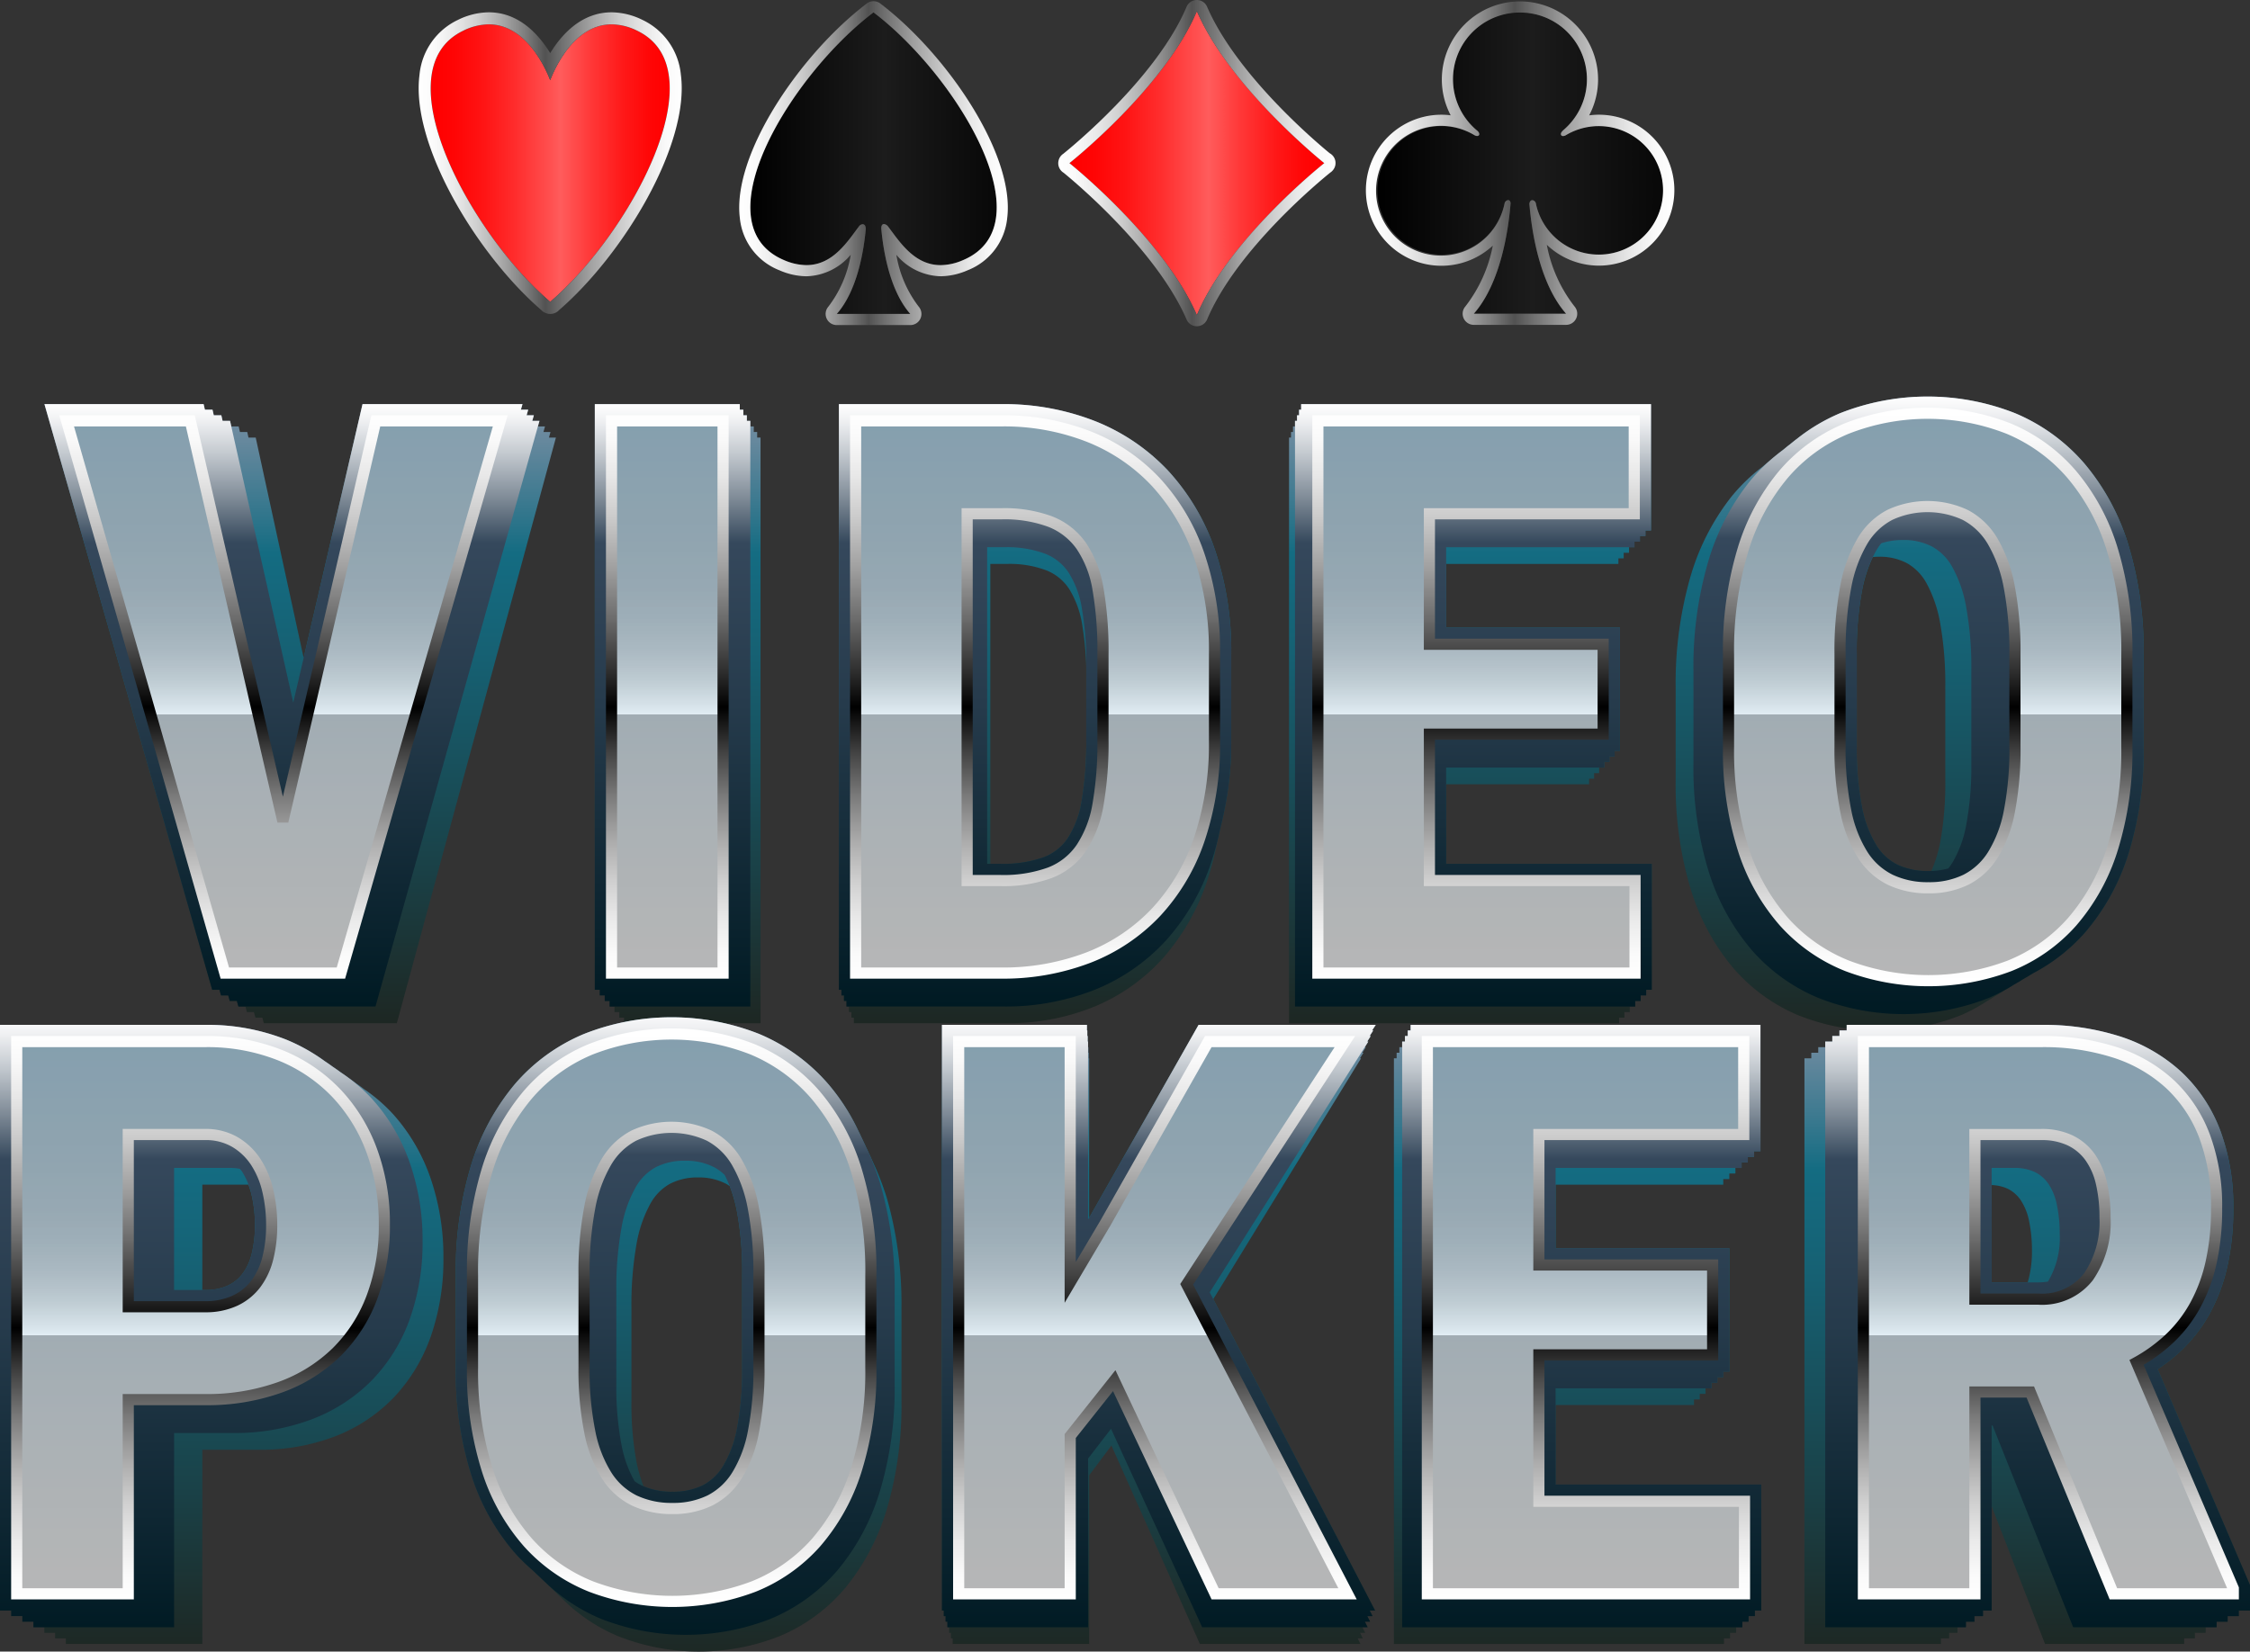 <svg xmlns="http://www.w3.org/2000/svg" xmlns:xlink="http://www.w3.org/1999/xlink" viewBox="0 0 184.513 135.47">
  <rect x="0" y="0" width="184.513" height="135.47" fill="#333333" stroke="none"/>
  <defs>
    <style>
      .cls-1 {
        isolation: isolate;
      }

      .cls-2 {
        fill: url(#Sfumatura_senza_nome_217);
      }

      .cls-3 {
        fill: url(#Sfumatura_senza_nome_217-2);
      }

      .cls-4 {
        fill: url(#Sfumatura_senza_nome_217-3);
      }

      .cls-5 {
        fill: url(#Sfumatura_senza_nome_217-4);
      }

      .cls-6 {
        fill: url(#Sfumatura_senza_nome_217-5);
      }

      .cls-7 {
        fill: url(#Sfumatura_senza_nome_153);
      }

      .cls-8 {
        fill: url(#Sfumatura_senza_nome_153-2);
      }

      .cls-9 {
        fill: url(#Sfumatura_senza_nome_153-3);
      }

      .cls-10 {
        fill: url(#Sfumatura_senza_nome_153-4);
      }

      .cls-11 {
        fill: url(#Sfumatura_senza_nome_153-5);
      }

      .cls-12 {
        fill: url(#Sfumatura_senza_nome_142);
      }

      .cls-13 {
        fill: url(#Sfumatura_senza_nome_142-2);
      }

      .cls-14 {
        fill: url(#Sfumatura_senza_nome_142-3);
      }

      .cls-15 {
        fill: url(#Sfumatura_senza_nome_142-4);
      }

      .cls-16 {
        fill: url(#Sfumatura_senza_nome_142-5);
      }

      .cls-17 {
        opacity: 0.25;
      }

      .cls-17, .cls-23 {
        mix-blend-mode: screen;
      }

      .cls-18 {
        fill: url(#linear-gradient);
      }

      .cls-19 {
        fill: url(#linear-gradient-2);
      }

      .cls-20 {
        fill: url(#linear-gradient-3);
      }

      .cls-21 {
        fill: url(#linear-gradient-4);
      }

      .cls-22 {
        fill: url(#linear-gradient-5);
      }

      .cls-24, .cls-25, .cls-26, .cls-27, .cls-28, .cls-49, .cls-50, .cls-51, .cls-52, .cls-53 {
        fill: none;
        stroke-width: 0.914px;
      }

      .cls-24 {
        stroke: url(#linear-gradient-6);
      }

      .cls-25 {
        stroke: url(#linear-gradient-7);
      }

      .cls-26 {
        stroke: url(#linear-gradient-8);
      }

      .cls-27 {
        stroke: url(#linear-gradient-9);
      }

      .cls-28 {
        stroke: url(#linear-gradient-10);
      }

      .cls-29 {
        fill: url(#Sfumatura_senza_nome_217-6);
      }

      .cls-30 {
        fill: url(#Sfumatura_senza_nome_217-7);
      }

      .cls-31 {
        fill: url(#Sfumatura_senza_nome_217-8);
      }

      .cls-32 {
        fill: url(#Sfumatura_senza_nome_217-9);
      }

      .cls-33 {
        fill: url(#Sfumatura_senza_nome_217-10);
      }

      .cls-34 {
        fill: url(#Sfumatura_senza_nome_153-6);
      }

      .cls-35 {
        fill: url(#Sfumatura_senza_nome_153-7);
      }

      .cls-36 {
        fill: url(#Sfumatura_senza_nome_153-8);
      }

      .cls-37 {
        fill: url(#Sfumatura_senza_nome_153-9);
      }

      .cls-38 {
        fill: url(#Sfumatura_senza_nome_153-10);
      }

      .cls-39 {
        fill: url(#Sfumatura_senza_nome_142-6);
      }

      .cls-40 {
        fill: url(#Sfumatura_senza_nome_142-7);
      }

      .cls-41 {
        fill: url(#Sfumatura_senza_nome_142-8);
      }

      .cls-42 {
        fill: url(#Sfumatura_senza_nome_142-9);
      }

      .cls-43 {
        fill: url(#Sfumatura_senza_nome_142-10);
      }

      .cls-44 {
        fill: url(#linear-gradient-11);
      }

      .cls-45 {
        fill: url(#linear-gradient-12);
      }

      .cls-46 {
        fill: url(#linear-gradient-13);
      }

      .cls-47 {
        fill: url(#linear-gradient-14);
      }

      .cls-48 {
        fill: url(#linear-gradient-15);
      }

      .cls-49 {
        stroke: url(#linear-gradient-16);
      }

      .cls-50 {
        stroke: url(#linear-gradient-17);
      }

      .cls-51 {
        stroke: url(#linear-gradient-18);
      }

      .cls-52 {
        stroke: url(#linear-gradient-19);
      }

      .cls-53 {
        stroke: url(#linear-gradient-20);
      }

      .cls-54 {
        fill: url(#Sfumatura_senza_nome_269);
      }

      .cls-55 {
        fill: url(#Sfumatura_senza_nome_254);
      }

      .cls-56 {
        fill: url(#Sfumatura_senza_nome_258);
      }

      .cls-57 {
        fill: url(#Sfumatura_senza_nome_254-2);
      }

      .cls-58 {
        fill: url(#Sfumatura_senza_nome_258-2);
      }

      .cls-59 {
        fill: url(#Sfumatura_senza_nome_254-3);
      }

      .cls-60 {
        fill: url(#Sfumatura_senza_nome_269-2);
      }

      .cls-61 {
        fill: url(#Sfumatura_senza_nome_254-4);
      }
    </style>
    <linearGradient id="Sfumatura_senza_nome_217" data-name="Sfumatura senza nome 217" x1="24.617" y1="83.932" x2="24.617" y2="33.15" gradientUnits="userSpaceOnUse">
      <stop offset="0" stop-color="#1d2723"/>
      <stop offset="0.251" stop-color="#1a4147"/>
      <stop offset="0.588" stop-color="#166072"/>
      <stop offset="0.76" stop-color="#146c82"/>
      <stop offset="0.847" stop-color="#3e7a90"/>
      <stop offset="0.948" stop-color="#69899e"/>
      <stop offset="1" stop-color="#798fa3"/>
    </linearGradient>
    <linearGradient id="Sfumatura_senza_nome_217-2" x1="55.573" y1="83.932" x2="55.573" y2="33.15" xlink:href="#Sfumatura_senza_nome_217"/>
    <linearGradient id="Sfumatura_senza_nome_217-3" x1="84.881" y1="83.932" x2="84.881" y2="33.15" xlink:href="#Sfumatura_senza_nome_217"/>
    <linearGradient id="Sfumatura_senza_nome_217-4" x1="120.581" y1="83.932" x2="120.581" y2="33.15" xlink:href="#Sfumatura_senza_nome_217"/>
    <linearGradient id="Sfumatura_senza_nome_217-5" x1="156.599" y1="84.554" x2="156.599" y2="32.527" xlink:href="#Sfumatura_senza_nome_217"/>
    <linearGradient id="Sfumatura_senza_nome_153" data-name="Sfumatura senza nome 153" x1="23.942" y1="82.56" x2="23.942" y2="33.15" gradientUnits="userSpaceOnUse">
      <stop offset="0" stop-color="#001a23"/>
      <stop offset="0.502" stop-color="#263b4c"/>
      <stop offset="0.77" stop-color="#35485c"/>
      <stop offset="0.844" stop-color="#7f8b97"/>
      <stop offset="0.918" stop-color="#c3c9cf"/>
      <stop offset="0.972" stop-color="#eff0f2"/>
      <stop offset="1" stop-color="#fff"/>
    </linearGradient>
    <linearGradient id="Sfumatura_senza_nome_153-2" x1="55.155" y1="82.56" x2="55.155" y2="33.15" xlink:href="#Sfumatura_senza_nome_153"/>
    <linearGradient id="Sfumatura_senza_nome_153-3" x1="84.881" y1="82.56" x2="84.881" y2="33.15" xlink:href="#Sfumatura_senza_nome_153"/>
    <linearGradient id="Sfumatura_senza_nome_153-4" x1="120.825" y1="82.56" x2="120.825" y2="33.15" xlink:href="#Sfumatura_senza_nome_153"/>
    <linearGradient id="Sfumatura_senza_nome_153-5" x1="157.329" y1="83.182" x2="157.329" y2="32.527" xlink:href="#Sfumatura_senza_nome_153"/>
    <linearGradient id="Sfumatura_senza_nome_142" data-name="Sfumatura senza nome 142" x1="23.244" y1="80.44" x2="23.244" y2="33.898" gradientUnits="userSpaceOnUse">
      <stop offset="0" stop-color="#f4f4f4"/>
      <stop offset="0.328" stop-color="#e1ebf1"/>
      <stop offset="0.989" stop-color="#b1d4e8"/>
      <stop offset="0.997" stop-color="#b0d4e8"/>
    </linearGradient>
    <linearGradient id="Sfumatura_senza_nome_142-2" x1="54.723" y1="80.44" x2="54.723" y2="33.898" xlink:href="#Sfumatura_senza_nome_142"/>
    <linearGradient id="Sfumatura_senza_nome_142-3" x1="84.881" y1="80.44" x2="84.881" y2="33.898" xlink:href="#Sfumatura_senza_nome_142"/>
    <linearGradient id="Sfumatura_senza_nome_142-4" x1="121.078" y1="80.44" x2="121.078" y2="33.898" xlink:href="#Sfumatura_senza_nome_142"/>
    <linearGradient id="Sfumatura_senza_nome_142-5" x1="158.081" y1="80.44" x2="158.081" y2="33.898" xlink:href="#Sfumatura_senza_nome_142"/>
    <linearGradient id="linear-gradient" x1="23.244" y1="81.869" x2="23.244" y2="35.327" gradientUnits="userSpaceOnUse">
      <stop offset="0"/>
      <stop offset="0.5"/>
      <stop offset="0.5" stop-color="#fff"/>
      <stop offset="0.515" stop-color="#dbdbdb"/>
      <stop offset="0.536" stop-color="#aeaeae"/>
      <stop offset="0.559" stop-color="#848484"/>
      <stop offset="0.584" stop-color="#606060"/>
      <stop offset="0.611" stop-color="#424242"/>
      <stop offset="0.64" stop-color="#2a2a2a"/>
      <stop offset="0.673" stop-color="#171717"/>
      <stop offset="0.712" stop-color="#0a0a0a"/>
      <stop offset="0.761" stop-color="#020202"/>
      <stop offset="0.86"/>
    </linearGradient>
    <linearGradient id="linear-gradient-2" x1="54.723" y1="81.869" x2="54.723" y2="35.327" xlink:href="#linear-gradient"/>
    <linearGradient id="linear-gradient-3" x1="84.881" y1="81.869" x2="84.881" y2="35.327" xlink:href="#linear-gradient"/>
    <linearGradient id="linear-gradient-4" x1="121.078" y1="81.869" x2="121.078" y2="35.327" xlink:href="#linear-gradient"/>
    <linearGradient id="linear-gradient-5" x1="158.081" y1="81.869" x2="158.081" y2="35.327" xlink:href="#linear-gradient"/>
    <linearGradient id="linear-gradient-6" x1="23.244" y1="80.44" x2="23.244" y2="33.898" gradientUnits="userSpaceOnUse">
      <stop offset="0" stop-color="#fff"/>
      <stop offset="0.047" stop-color="#fafafa"/>
      <stop offset="0.107" stop-color="#eaeaea"/>
      <stop offset="0.174" stop-color="#d0d0d0"/>
      <stop offset="0.245" stop-color="#acacac"/>
      <stop offset="0.32" stop-color="#7e7e7e"/>
      <stop offset="0.399" stop-color="#454545"/>
      <stop offset="0.478" stop-color="#030303"/>
      <stop offset="0.482"/>
      <stop offset="0.542" stop-color="#2c2c2c"/>
      <stop offset="0.637" stop-color="#6b6b6b"/>
      <stop offset="0.728" stop-color="#a0a0a0"/>
      <stop offset="0.812" stop-color="#c9c9c9"/>
      <stop offset="0.888" stop-color="#e7e7e7"/>
      <stop offset="0.953" stop-color="#f9f9f9"/>
      <stop offset="1" stop-color="#fff"/>
    </linearGradient>
    <linearGradient id="linear-gradient-7" x1="54.723" y1="80.44" x2="54.723" y2="33.898" xlink:href="#linear-gradient-6"/>
    <linearGradient id="linear-gradient-8" x1="84.881" y1="80.44" x2="84.881" y2="33.898" xlink:href="#linear-gradient-6"/>
    <linearGradient id="linear-gradient-9" x1="121.078" y1="80.44" x2="121.078" y2="33.898" xlink:href="#linear-gradient-6"/>
    <linearGradient id="linear-gradient-10" x1="158.081" y1="80.44" x2="158.081" y2="33.898" xlink:href="#linear-gradient-6"/>
    <linearGradient id="Sfumatura_senza_nome_217-6" x1="18.181" y1="135.505" x2="18.181" y2="83.407" xlink:href="#Sfumatura_senza_nome_217"/>
    <linearGradient id="Sfumatura_senza_nome_217-7" x1="55.652" y1="136.143" x2="55.652" y2="82.768" xlink:href="#Sfumatura_senza_nome_217"/>
    <linearGradient id="Sfumatura_senza_nome_217-8" x1="95.032" y1="135.505" x2="95.032" y2="83.407" xlink:href="#Sfumatura_senza_nome_217"/>
    <linearGradient id="Sfumatura_senza_nome_217-9" x1="129.37" y1="135.505" x2="129.37" y2="83.407" xlink:href="#Sfumatura_senza_nome_217"/>
    <linearGradient id="Sfumatura_senza_nome_217-10" x1="166.243" y1="135.505" x2="166.243" y2="83.407" xlink:href="#Sfumatura_senza_nome_217"/>
    <linearGradient id="Sfumatura_senza_nome_153-6" x1="17.326" y1="134.116" x2="17.326" y2="83.425" xlink:href="#Sfumatura_senza_nome_153"/>
    <linearGradient id="Sfumatura_senza_nome_153-7" x1="55.371" y1="134.754" x2="55.371" y2="82.786" xlink:href="#Sfumatura_senza_nome_153"/>
    <linearGradient id="Sfumatura_senza_nome_153-8" x1="95.032" y1="134.116" x2="95.032" y2="83.425" xlink:href="#Sfumatura_senza_nome_153"/>
    <linearGradient id="Sfumatura_senza_nome_153-9" x1="129.707" y1="134.116" x2="129.707" y2="83.425" xlink:href="#Sfumatura_senza_nome_153"/>
    <linearGradient id="Sfumatura_senza_nome_153-10" x1="167.096" y1="134.116" x2="167.096" y2="83.425" xlink:href="#Sfumatura_senza_nome_153"/>
    <linearGradient id="Sfumatura_senza_nome_142-6" x1="16.444" y1="131.356" x2="16.444" y2="84.814" xlink:href="#Sfumatura_senza_nome_142"/>
    <linearGradient id="Sfumatura_senza_nome_142-7" x1="55.082" y1="131.356" x2="55.082" y2="84.814" xlink:href="#Sfumatura_senza_nome_142"/>
    <linearGradient id="Sfumatura_senza_nome_142-8" x1="94.562" y1="131.356" x2="94.562" y2="84.814" xlink:href="#Sfumatura_senza_nome_142"/>
    <linearGradient id="Sfumatura_senza_nome_142-9" x1="130.055" y1="131.356" x2="130.055" y2="84.814" xlink:href="#Sfumatura_senza_nome_142"/>
    <linearGradient id="Sfumatura_senza_nome_142-10" x1="167.975" y1="131.356" x2="167.975" y2="84.814" xlink:href="#Sfumatura_senza_nome_142"/>
    <linearGradient id="linear-gradient-11" x1="16.444" y1="132.785" x2="16.444" y2="86.243" xlink:href="#linear-gradient"/>
    <linearGradient id="linear-gradient-12" x1="55.082" y1="132.785" x2="55.082" y2="86.243" xlink:href="#linear-gradient"/>
    <linearGradient id="linear-gradient-13" x1="94.562" y1="132.785" x2="94.562" y2="86.243" xlink:href="#linear-gradient"/>
    <linearGradient id="linear-gradient-14" x1="130.055" y1="132.785" x2="130.055" y2="86.243" xlink:href="#linear-gradient"/>
    <linearGradient id="linear-gradient-15" x1="167.975" y1="132.785" x2="167.975" y2="86.243" xlink:href="#linear-gradient"/>
    <linearGradient id="linear-gradient-16" x1="16.444" y1="131.356" x2="16.444" y2="84.814" xlink:href="#linear-gradient-6"/>
    <linearGradient id="linear-gradient-17" x1="55.082" y1="131.356" x2="55.082" y2="84.814" xlink:href="#linear-gradient-6"/>
    <linearGradient id="linear-gradient-18" x1="94.709" y1="131.356" x2="94.709" y2="84.814" xlink:href="#linear-gradient-6"/>
    <linearGradient id="linear-gradient-19" x1="130.055" y1="131.356" x2="130.055" y2="84.814" xlink:href="#linear-gradient-6"/>
    <linearGradient id="linear-gradient-20" x1="167.975" y1="131.356" x2="167.975" y2="84.814" xlink:href="#linear-gradient-6"/>
    <linearGradient id="Sfumatura_senza_nome_269" data-name="Sfumatura senza nome 269" x1="87.691" y1="13.381" x2="108.605" y2="13.381" gradientUnits="userSpaceOnUse">
      <stop offset="0" stop-color="red"/>
      <stop offset="0.1" stop-color="#ff0505"/>
      <stop offset="0.222" stop-color="#ff1414"/>
      <stop offset="0.356" stop-color="#ff2d2d"/>
      <stop offset="0.498" stop-color="#ff4f4f"/>
      <stop offset="0.543" stop-color="#ff5c5c"/>
      <stop offset="0.677" stop-color="#ff3636"/>
      <stop offset="0.807" stop-color="#ff1818"/>
      <stop offset="0.919" stop-color="#ff0606"/>
      <stop offset="1" stop-color="red"/>
    </linearGradient>
    <linearGradient id="Sfumatura_senza_nome_254" data-name="Sfumatura senza nome 254" x1="86.783" y1="13.381" x2="109.522" y2="13.381" gradientUnits="userSpaceOnUse">
      <stop offset="0" stop-color="#fff"/>
      <stop offset="0.06" stop-color="#fafafa"/>
      <stop offset="0.135" stop-color="#eaeaea"/>
      <stop offset="0.219" stop-color="#d0d0d0"/>
      <stop offset="0.309" stop-color="#acacac"/>
      <stop offset="0.403" stop-color="#7e7e7e"/>
      <stop offset="0.482" stop-color="#525252"/>
      <stop offset="0.535" stop-color="#6c6c6c"/>
      <stop offset="0.65" stop-color="#a0a0a0"/>
      <stop offset="0.758" stop-color="#c9c9c9"/>
      <stop offset="0.855" stop-color="#e7e7e7"/>
      <stop offset="0.939" stop-color="#f9f9f9"/>
      <stop offset="1" stop-color="#fff"/>
    </linearGradient>
    <linearGradient id="Sfumatura_senza_nome_258" data-name="Sfumatura senza nome 258" x1="61.533" y1="13.381" x2="81.735" y2="13.381" gradientUnits="userSpaceOnUse">
      <stop offset="0"/>
      <stop offset="0.543" stop-color="#1c1c1c"/>
      <stop offset="0.614" stop-color="#181818"/>
      <stop offset="1" stop-color="#080808"/>
    </linearGradient>
    <linearGradient id="Sfumatura_senza_nome_254-2" x1="60.62" y1="13.382" x2="82.647" y2="13.382" xlink:href="#Sfumatura_senza_nome_254"/>
    <linearGradient id="Sfumatura_senza_nome_258-2" x1="112.934" y1="13.381" x2="136.392" y2="13.381" xlink:href="#Sfumatura_senza_nome_258"/>
    <linearGradient id="Sfumatura_senza_nome_254-3" x1="112.019" y1="13.381" x2="137.307" y2="13.381" xlink:href="#Sfumatura_senza_nome_254"/>
    <linearGradient id="Sfumatura_senza_nome_269-2" x1="35.318" y1="13.381" x2="54.92" y2="13.381" xlink:href="#Sfumatura_senza_nome_269"/>
    <linearGradient id="Sfumatura_senza_nome_254-4" x1="34.334" y1="13.381" x2="55.904" y2="13.381" xlink:href="#Sfumatura_senza_nome_254"/>
  </defs>
  <g class="cls-1">
    <g id="Livello_2" data-name="Livello 2">
      <g id="Header_Footer" data-name="Header Footer">
        <g>
          <g>
            <g>
              <polygon class="cls-2" points="45.144 35.435 44.567 35.435 44.693 34.978 44.111 34.978 44.239 34.521 43.65 34.521 43.779 34.064 43.185 34.064 43.315 33.607 42.715 33.607 42.847 33.15 29.729 33.15 24.901 53.962 20.97 35.892 20.376 35.892 20.276 35.435 19.676 35.435 19.574 34.978 18.968 34.978 18.866 34.521 18.254 34.521 18.15 34.064 17.532 34.064 17.427 33.607 16.803 33.607 16.697 33.15 3.645 33.15 17.403 81.189 17.997 81.189 18.126 81.646 18.714 81.646 18.842 82.103 19.424 82.103 19.551 82.56 20.127 82.56 20.253 83.017 20.823 83.017 20.947 83.474 21.512 83.474 21.635 83.932 32.542 83.932 45.589 35.892 45.018 35.892 45.144 35.435"/>
              <polygon class="cls-3" points="62.092 35.435 61.813 35.435 61.813 34.978 61.531 34.978 61.531 34.521 61.246 34.521 61.246 34.064 60.958 34.064 60.958 33.607 60.668 33.607 60.668 33.15 48.778 33.15 48.778 81.189 49.188 81.189 49.188 81.646 49.593 81.646 49.593 82.103 49.994 82.103 49.994 82.56 50.391 82.56 50.391 83.017 50.785 83.017 50.785 83.474 51.174 83.474 51.174 83.932 62.368 83.932 62.368 35.892 62.092 35.892 62.092 35.435"/>
              <path class="cls-4" d="M95.791,38.608A16.592,16.592,0,0,0,89.794,34.539a20.461,20.461,0,0,0-7.65-1.39H68.795V81.189h.209v.457h.207v.457h.205v.457h.203v.457h.201v.457h.199v.457h12.48a18.715,18.715,0,0,0,7.269-1.371,15.582,15.582,0,0,0,5.679-4.053,18.298,18.298,0,0,0,3.618-6.476,22.452,22.452,0,0,0,.599-2.25c.036-.15.067-.305.101-.457.037-.15.068-.305.102-.458.037-.15.068-.304.102-.456.037-.15.069-.305.104-.458.038-.15.07-.304.104-.457a27.63,27.63,0,0,0,.79-6.781V53.685a25.809,25.809,0,0,0-1.338-8.593A18.319,18.319,0,0,0,95.791,38.608ZM81.212,46.257h1.375a8.479,8.479,0,0,1,3.258.541,4.013,4.013,0,0,1,1.839,1.523,7.912,7.912,0,0,1,1.074,3.005,25.78,25.78,0,0,1,.322,3.325v6.065a28.085,28.085,0,0,1-.382,5.007,7.895,7.895,0,0,1-1.15,3.051,4.127,4.127,0,0,1-1.955,1.539,9.813,9.813,0,0,1-3.541.543H81.212Z"/>
              <polygon class="cls-5" points="118.591 64.332 130.316 64.332 130.316 63.875 130.726 63.875 130.726 63.418 131.141 63.418 131.141 62.961 131.559 62.961 131.559 62.504 131.982 62.504 131.982 62.046 132.409 62.046 132.409 61.589 132.84 61.589 132.84 51.474 118.591 51.474 118.591 46.257 132.718 46.257 132.718 45.8 133.152 45.8 133.152 45.343 133.591 45.343 133.591 44.885 134.034 44.885 134.034 44.428 134.482 44.428 134.482 43.971 134.934 43.971 134.934 43.514 135.391 43.514 135.391 33.15 106.702 33.15 106.702 33.607 106.532 33.607 106.532 34.064 106.364 34.064 106.364 34.521 106.198 34.521 106.198 34.978 106.033 34.978 106.033 35.435 105.87 35.435 105.87 35.892 105.708 35.892 105.708 83.932 132.777 83.932 132.777 83.474 133.211 83.474 133.211 83.017 133.651 83.017 133.651 82.56 134.095 82.56 134.095 82.103 134.543 82.103 134.543 81.646 134.996 81.646 134.996 81.189 135.453 81.189 135.453 70.856 118.591 70.856 118.591 64.332"/>
              <path class="cls-6" d="M174.539,44.698a18.799,18.799,0,0,0-3.616-6.689,15.299,15.299,0,0,0-5.669-4.114,19.539,19.539,0,0,0-14.358-.001,15.111,15.111,0,0,0-3.547,2.11c-.199.143-.385.304-.577.457-.197.143-.38.304-.57.457-.195.143-.377.304-.565.458-.193.143-.373.304-.559.457-.191.143-.369.304-.553.457a14.76,14.76,0,0,0-2.552,2.467,19.316,19.316,0,0,0-3.386,6.686,31.638,31.638,0,0,0-1.173,9.019v7.528a29.692,29.692,0,0,0,1.192,8.801,18.423,18.423,0,0,0,3.43,6.491,14.404,14.404,0,0,0,5.354,3.963,17.986,17.986,0,0,0,13.487-.001,14.112,14.112,0,0,0,2.068-1.125c.254-.141.496-.302.74-.458.257-.141.5-.301.747-.457.259-.141.505-.301.755-.457.262-.141.511-.301.763-.457.265-.141.515-.301.77-.457a14.952,14.952,0,0,0,4.226-3.301,18.196,18.196,0,0,0,3.593-6.488,28.423,28.423,0,0,0,1.249-8.796V53.716A29.941,29.941,0,0,0,174.539,44.698ZM155.612,70.929a4.268,4.268,0,0,1-1.721-1.57,9.237,9.237,0,0,1-1.189-3.127,24.5,24.5,0,0,1-.437-4.987V53.654a26.864,26.864,0,0,1,.439-5.249,11.37,11.37,0,0,1,.876-2.714c.164-.013.327-.026.499-.026a4.787,4.787,0,0,1,2.31.534,4.186,4.186,0,0,1,1.599,1.645,10.683,10.683,0,0,1,1.123,3.305,28.472,28.472,0,0,1,.414,5.248v7.591a26.92,26.92,0,0,1-.398,4.997,11.06,11.06,0,0,1-.743,2.451c-.081.003-.158.011-.241.011A5.785,5.785,0,0,1,155.612,70.929Z"/>
            </g>
            <g>
              <polygon class="cls-7" points="43.779 34.064 43.185 34.064 43.315 33.607 42.715 33.607 42.847 33.15 29.729 33.15 24.049 57.637 18.866 34.521 18.254 34.521 18.15 34.064 17.532 34.064 17.427 33.607 16.803 33.607 16.697 33.15 3.645 33.15 17.403 81.189 17.997 81.189 18.126 81.646 18.714 81.646 18.842 82.103 19.424 82.103 19.551 82.56 30.792 82.56 44.239 34.521 43.65 34.521 43.779 34.064"/>
              <polygon class="cls-8" points="61.246 34.064 60.958 34.064 60.958 33.607 60.668 33.607 60.668 33.15 48.778 33.15 48.778 81.189 49.188 81.189 49.188 81.646 49.593 81.646 49.593 82.103 49.994 82.103 49.994 82.56 61.531 82.56 61.531 34.521 61.246 34.521 61.246 34.064"/>
              <path class="cls-9" d="M95.791,38.608A16.592,16.592,0,0,0,89.794,34.539a20.461,20.461,0,0,0-7.65-1.39H68.795V81.189h.209v.457h.207v.457h.205v.457H82.278a19.806,19.806,0,0,0,7.491-1.371,16.057,16.057,0,0,0,5.853-4.053,18.158,18.158,0,0,0,3.729-6.476,21.908,21.908,0,0,0,.618-2.25c.037-.15.069-.305.104-.458.038-.15.07-.304.104-.457a27.63,27.63,0,0,0,.79-6.781V53.685a25.809,25.809,0,0,0-1.338-8.593A18.319,18.319,0,0,0,95.791,38.608ZM80.952,44.885h1.417a8.978,8.978,0,0,1,3.357.541,4.11,4.11,0,0,1,1.895,1.523,7.764,7.764,0,0,1,1.107,3.005,26.423,26.423,0,0,1,.352,3.884v6.877a28.085,28.085,0,0,1-.382,5.007,7.895,7.895,0,0,1-1.15,3.051,4.127,4.127,0,0,1-1.955,1.539,9.813,9.813,0,0,1-3.541.543H80.952Z"/>
              <polygon class="cls-10" points="118.591 62.961 131.559 62.961 131.559 62.504 131.982 62.504 131.982 62.046 132.409 62.046 132.409 61.589 132.84 61.589 132.84 51.474 118.591 51.474 118.591 44.885 134.034 44.885 134.034 44.428 134.482 44.428 134.482 43.971 134.934 43.971 134.934 43.514 135.391 43.514 135.391 33.15 106.702 33.15 106.702 33.607 106.532 33.607 106.532 34.064 106.364 34.064 106.364 34.521 106.198 34.521 106.198 82.56 134.095 82.56 134.095 82.103 134.543 82.103 134.543 81.646 134.996 81.646 134.996 81.189 135.453 81.189 135.453 70.856 118.591 70.856 118.591 62.961"/>
              <path class="cls-11" d="M174.539,44.698a18.799,18.799,0,0,0-3.616-6.689,15.299,15.299,0,0,0-5.669-4.114,19.539,19.539,0,0,0-14.358-.001,15.111,15.111,0,0,0-3.547,2.11c-.199.143-.385.304-.577.457-.197.143-.38.304-.57.457a15.015,15.015,0,0,0-2.631,2.467A19.111,19.111,0,0,0,140.081,46.069a30.758,30.758,0,0,0-1.209,9.019v7.528a28.872,28.872,0,0,0,1.229,8.801,18.252,18.252,0,0,0,3.535,6.491,14.823,14.823,0,0,0,5.518,3.963,19.063,19.063,0,0,0,13.9-.001,14.691,14.691,0,0,0,2.132-1.126c.262-.141.511-.301.763-.457.265-.141.515-.301.77-.457a14.952,14.952,0,0,0,4.226-3.301,18.196,18.196,0,0,0,3.593-6.488,28.423,28.423,0,0,0,1.249-8.796V53.716A29.941,29.941,0,0,0,174.539,44.698Zm-16.396,26.749a5.785,5.785,0,0,1-2.531-.518,4.268,4.268,0,0,1-1.721-1.57,9.237,9.237,0,0,1-1.189-3.127,24.5,24.5,0,0,1-.437-4.987V53.654a26.864,26.864,0,0,1,.439-5.249,10.192,10.192,0,0,1,1.193-3.303,5.597,5.597,0,0,1,.375-.538,5.604,5.604,0,0,1,1.777-.271,5.057,5.057,0,0,1,2.381.534,4.249,4.249,0,0,1,1.648,1.645,10.475,10.475,0,0,1,1.157,3.305,27.649,27.649,0,0,1,.426,5.248v7.591a26.14,26.14,0,0,1-.41,4.997,9.418,9.418,0,0,1-1.128,3.125,5.413,5.413,0,0,1-.35.497A6.157,6.157,0,0,1,158.144,71.447Z"/>
            </g>
            <g>
              <path class="cls-12" d="M23.197,67.373l7.622-32.853h10.204L27.957,79.818H18.438L5.464,34.521H15.606Z"/>
              <path class="cls-13" d="M59.297,79.818H50.149V34.521h9.147Z"/>
              <path class="cls-14" d="M70.166,79.818V34.521H82.144a19.035,19.035,0,0,1,7.141,1.291A15.168,15.168,0,0,1,94.79,39.545a16.886,16.886,0,0,1,3.547,6.004,24.331,24.331,0,0,1,1.26,8.136v7.031a24.472,24.472,0,0,1-1.244,8.119,16.619,16.619,0,0,1-3.547,5.989,15.138,15.138,0,0,1-5.537,3.718,19.528,19.528,0,0,1-7.218,1.275ZM79.312,42.143v30.084h2.738a11.109,11.109,0,0,0,4.044-.638,5.515,5.515,0,0,0,2.582-2.038A9.209,9.209,0,0,0,90.046,65.973a29.288,29.288,0,0,0,.404-5.257V53.622a29.521,29.521,0,0,0-.404-5.289,8.924,8.924,0,0,0-1.369-3.546,5.59,5.59,0,0,0-2.566-2.007,10.785,10.785,0,0,0-3.967-.638Z"/>
              <path class="cls-15" d="M131.469,60.218h-14.249V72.227H134.082v7.591H108.073V34.521h25.946V42.143h-16.8V52.845h14.249Z"/>
              <path class="cls-16" d="M174.414,61.245a26.934,26.934,0,0,1-1.182,8.369,16.759,16.759,0,0,1-3.313,6.004,13.594,13.594,0,0,1-5.134,3.609,18.836,18.836,0,0,1-13.3,0,13.842,13.842,0,0,1-5.18-3.609,16.654,16.654,0,0,1-3.36-6.004,26.599,26.599,0,0,1-1.197-8.369V53.716a28.424,28.424,0,0,1,1.182-8.603,17.483,17.483,0,0,1,3.329-6.206,13.706,13.706,0,0,1,5.165-3.749,18.168,18.168,0,0,1,13.3,0,13.873,13.873,0,0,1,5.164,3.749,17.353,17.353,0,0,1,3.345,6.206,28.455,28.455,0,0,1,1.182,8.603Zm-9.178-7.591a28.031,28.031,0,0,0-.467-5.522,11.543,11.543,0,0,0-1.368-3.749,5.693,5.693,0,0,0-2.24-2.146,7.342,7.342,0,0,0-6.191,0,5.678,5.678,0,0,0-2.239,2.146,11.498,11.498,0,0,0-1.369,3.749,28.03,28.03,0,0,0-.467,5.522v7.591a25.677,25.677,0,0,0,.467,5.273,10.522,10.522,0,0,0,1.384,3.593,5.644,5.644,0,0,0,2.271,2.054,7.111,7.111,0,0,0,3.127.653,6.837,6.837,0,0,0,3.064-.653,5.606,5.606,0,0,0,2.225-2.054,10.545,10.545,0,0,0,1.353-3.593,26.565,26.565,0,0,0,.451-5.273Z"/>
            </g>
            <g class="cls-17">
              <path class="cls-18" d="M23.197,67.373l7.622-32.853h10.204L27.957,79.818H18.438L5.464,34.521H15.606Z"/>
              <path class="cls-19" d="M59.297,79.818H50.149V34.521h9.147Z"/>
              <path class="cls-20" d="M70.166,79.818V34.521H82.144a19.035,19.035,0,0,1,7.141,1.291A15.168,15.168,0,0,1,94.79,39.545a16.886,16.886,0,0,1,3.547,6.004,24.331,24.331,0,0,1,1.26,8.136v7.031a24.472,24.472,0,0,1-1.244,8.119,16.619,16.619,0,0,1-3.547,5.989,15.138,15.138,0,0,1-5.537,3.718,19.528,19.528,0,0,1-7.218,1.275ZM79.312,42.143v30.084h2.738a11.109,11.109,0,0,0,4.044-.638,5.515,5.515,0,0,0,2.582-2.038A9.209,9.209,0,0,0,90.046,65.973a29.288,29.288,0,0,0,.404-5.257V53.622a29.521,29.521,0,0,0-.404-5.289,8.924,8.924,0,0,0-1.369-3.546,5.59,5.59,0,0,0-2.566-2.007,10.785,10.785,0,0,0-3.967-.638Z"/>
              <path class="cls-21" d="M131.469,60.218h-14.249V72.227H134.082v7.591H108.073V34.521h25.946V42.143h-16.8V52.845h14.249Z"/>
              <path class="cls-22" d="M174.414,61.245a26.934,26.934,0,0,1-1.182,8.369,16.759,16.759,0,0,1-3.313,6.004,13.594,13.594,0,0,1-5.134,3.609,18.836,18.836,0,0,1-13.3,0,13.842,13.842,0,0,1-5.18-3.609,16.654,16.654,0,0,1-3.36-6.004,26.599,26.599,0,0,1-1.197-8.369V53.716a28.424,28.424,0,0,1,1.182-8.603,17.483,17.483,0,0,1,3.329-6.206,13.706,13.706,0,0,1,5.165-3.749,18.168,18.168,0,0,1,13.3,0,13.873,13.873,0,0,1,5.164,3.749,17.353,17.353,0,0,1,3.345,6.206,28.455,28.455,0,0,1,1.182,8.603Zm-9.178-7.591a28.031,28.031,0,0,0-.467-5.522,11.543,11.543,0,0,0-1.368-3.749,5.693,5.693,0,0,0-2.24-2.146,7.342,7.342,0,0,0-6.191,0,5.678,5.678,0,0,0-2.239,2.146,11.498,11.498,0,0,0-1.369,3.749,28.03,28.03,0,0,0-.467,5.522v7.591a25.677,25.677,0,0,0,.467,5.273,10.522,10.522,0,0,0,1.384,3.593,5.644,5.644,0,0,0,2.271,2.054,7.111,7.111,0,0,0,3.127.653,6.837,6.837,0,0,0,3.064-.653,5.606,5.606,0,0,0,2.225-2.054,10.545,10.545,0,0,0,1.353-3.593,26.565,26.565,0,0,0,.451-5.273Z"/>
            </g>
            <g class="cls-23">
              <path class="cls-24" d="M23.197,67.373l7.622-32.853h10.204L27.957,79.818H18.438L5.464,34.521H15.606Z"/>
              <path class="cls-25" d="M59.297,79.818H50.149V34.521h9.147Z"/>
              <path class="cls-26" d="M70.166,79.818V34.521H82.144a19.035,19.035,0,0,1,7.141,1.291A15.168,15.168,0,0,1,94.79,39.545a16.886,16.886,0,0,1,3.547,6.004,24.331,24.331,0,0,1,1.26,8.136v7.031a24.472,24.472,0,0,1-1.244,8.119,16.619,16.619,0,0,1-3.547,5.989,15.138,15.138,0,0,1-5.537,3.718,19.528,19.528,0,0,1-7.218,1.275ZM79.312,42.143v30.084h2.738a11.109,11.109,0,0,0,4.044-.638,5.515,5.515,0,0,0,2.582-2.038A9.209,9.209,0,0,0,90.046,65.973a29.288,29.288,0,0,0,.404-5.257V53.622a29.521,29.521,0,0,0-.404-5.289,8.924,8.924,0,0,0-1.369-3.546,5.59,5.59,0,0,0-2.566-2.007,10.785,10.785,0,0,0-3.967-.638Z"/>
              <path class="cls-27" d="M131.469,60.218h-14.249V72.227H134.082v7.591H108.073V34.521h25.946V42.143h-16.8V52.845h14.249Z"/>
              <path class="cls-28" d="M174.414,61.245a26.934,26.934,0,0,1-1.182,8.369,16.759,16.759,0,0,1-3.313,6.004,13.594,13.594,0,0,1-5.134,3.609,18.836,18.836,0,0,1-13.3,0,13.842,13.842,0,0,1-5.18-3.609,16.654,16.654,0,0,1-3.36-6.004,26.599,26.599,0,0,1-1.197-8.369V53.716a28.424,28.424,0,0,1,1.182-8.603,17.483,17.483,0,0,1,3.329-6.206,13.706,13.706,0,0,1,5.165-3.749,18.168,18.168,0,0,1,13.3,0,13.873,13.873,0,0,1,5.164,3.749,17.353,17.353,0,0,1,3.345,6.206,28.455,28.455,0,0,1,1.182,8.603Zm-9.178-7.591a28.031,28.031,0,0,0-.467-5.522,11.543,11.543,0,0,0-1.368-3.749,5.693,5.693,0,0,0-2.24-2.146,7.342,7.342,0,0,0-6.191,0,5.678,5.678,0,0,0-2.239,2.146,11.498,11.498,0,0,0-1.369,3.749,28.03,28.03,0,0,0-.467,5.522v7.591a25.677,25.677,0,0,0,.467,5.273,10.522,10.522,0,0,0,1.384,3.593,5.644,5.644,0,0,0,2.271,2.054,7.111,7.111,0,0,0,3.127.653,6.837,6.837,0,0,0,3.064-.653,5.606,5.606,0,0,0,2.225-2.054,10.545,10.545,0,0,0,1.353-3.593,26.565,26.565,0,0,0,.451-5.273Z"/>
            </g>
          </g>
          <g>
            <g>
              <path class="cls-29" d="M32.319,91.483a13.47,13.47,0,0,0-2.467-2.15c-.206-.157-.415-.311-.63-.457-.208-.157-.419-.311-.636-.457-.21-.157-.423-.311-.644-.458-.212-.157-.427-.311-.649-.457-.215-.157-.432-.311-.657-.458a15.141,15.141,0,0,0-3.137-1.76,17.558,17.558,0,0,0-6.696-1.222H0v48.039H.923v.457h.913v.457h.904v.457h.895v.457h.886v.457H5.399v.457h11.193V118.919h4.626a17.048,17.048,0,0,0,6.246-1.096,13.348,13.348,0,0,0,4.823-3.187A14.026,14.026,0,0,0,35.328,109.62a19.133,19.133,0,0,0,1.035-6.445,19.758,19.758,0,0,0-1.031-6.463A15.353,15.353,0,0,0,32.319,91.483ZM16.592,97.173h3.776a6.729,6.729,0,0,1,.263.831,11.023,11.023,0,0,1,.276,2.491,9.647,9.647,0,0,1-.27,2.354,4.466,4.466,0,0,1-.746,1.627,3.193,3.193,0,0,1-1.207.973,4.377,4.377,0,0,1-1.882.364H16.592Z"/>
              <path class="cls-30" d="M71.895,96.009c-.061-.154-.135-.293-.199-.443l-.007-.015c-.03-.075-.067-.143-.098-.217-.104-.224-.198-.46-.308-.676-.073-.15-.136-.311-.212-.457-.073-.15-.138-.311-.214-.457-.074-.15-.139-.311-.216-.457-.075-.15-.14-.311-.218-.457-.076-.15-.142-.311-.221-.458a17.009,17.009,0,0,0-2.278-3.448,15.299,15.299,0,0,0-5.669-4.114,19.539,19.539,0,0,0-14.358-.001,15.144,15.144,0,0,0-5.676,4.119A18.925,18.925,0,0,0,38.624,95.614a29.905,29.905,0,0,0-1.246,9.019v7.528a28.075,28.075,0,0,0,1.267,8.801,18.098,18.098,0,0,0,3.644,6.491,15.396,15.396,0,0,0,1.384,1.341c.161.153.318.311.486.457.16.154.316.312.481.457.158.153.312.311.476.457.156.153.309.311.471.457.155.154.306.312.467.458a14.311,14.311,0,0,0,4.513,3.079,17.986,17.986,0,0,0,13.487-.001,14.17,14.17,0,0,0,5.314-3.97,18.54,18.54,0,0,0,3.382-6.488,30.063,30.063,0,0,0,1.176-8.796v-7.528a31.676,31.676,0,0,0-1.173-9.019A22.962,22.962,0,0,0,71.895,96.009ZM52.193,119.891a25.977,25.977,0,0,1-.411-4.987v-7.591a28.49,28.49,0,0,1,.414-5.249,10.6,10.6,0,0,1,1.124-3.303,4.164,4.164,0,0,1,1.596-1.646,4.861,4.861,0,0,1,2.342-.534,4.787,4.787,0,0,1,2.31.534c.097.053.187.119.278.181a12.752,12.752,0,0,1,.58,2.026,26.847,26.847,0,0,1,.439,5.248v7.591a25.382,25.382,0,0,1-.423,4.997,9.243,9.243,0,0,1-1.162,3.125,4.216,4.216,0,0,1-1.68,1.568,5.525,5.525,0,0,1-2.457.512,5.889,5.889,0,0,1-2.366-.451A11.774,11.774,0,0,1,52.193,119.891Z"/>
              <polygon class="cls-31" points="98.289 84.066 89.478 99.608 89.317 99.878 89.317 86.808 89.288 86.808 89.288 86.351 89.258 86.351 89.258 85.894 89.227 85.894 89.227 85.437 89.197 85.437 89.197 84.98 89.166 84.98 89.166 84.523 89.135 84.523 89.135 84.066 77.246 84.066 77.246 132.105 77.396 132.105 77.396 132.562 77.545 132.562 77.545 133.019 77.692 133.019 77.692 133.476 77.838 133.476 77.838 133.933 77.982 133.933 77.982 134.391 78.125 134.391 78.125 134.848 89.317 134.848 89.317 121.013 91.145 118.57 98.398 134.848 111.564 134.848 111.34 134.391 111.759 134.391 111.533 133.933 111.956 133.933 111.727 133.476 112.155 133.476 111.924 133.019 112.356 133.019 112.123 132.562 112.559 132.562 112.323 132.105 112.764 132.105 99.495 106.567 111.615 86.808 111.527 86.808 111.811 86.351 111.722 86.351 112.008 85.894 111.919 85.894 112.208 85.437 112.117 85.437 112.409 84.98 112.318 84.98 112.613 84.523 112.521 84.523 112.818 84.066 98.289 84.066"/>
              <polygon class="cls-32" points="127.568 115.248 138.917 115.248 138.917 114.791 139.388 114.791 139.388 114.334 139.865 114.334 139.865 113.877 140.345 113.877 140.345 113.42 140.831 113.42 140.831 112.962 141.322 112.962 141.322 112.505 141.817 112.505 141.817 102.39 127.568 102.39 127.568 97.173 141.319 97.173 141.319 96.716 141.814 96.716 141.814 96.259 142.315 96.259 142.315 95.801 142.82 95.801 142.82 95.344 143.331 95.344 143.331 94.887 143.847 94.887 143.847 94.43 144.368 94.43 144.368 84.066 115.68 84.066 115.68 84.523 115.445 84.523 115.445 84.98 115.214 84.98 115.214 85.437 114.984 85.437 114.984 85.894 114.757 85.894 114.757 86.351 114.532 86.351 114.532 86.808 114.309 86.808 114.309 134.848 141.377 134.848 141.377 134.391 141.874 134.391 141.874 133.933 142.375 133.933 142.375 133.476 142.881 133.476 142.881 133.019 143.392 133.019 143.392 132.562 143.909 132.562 143.909 132.105 144.431 132.105 144.431 121.772 127.568 121.772 127.568 115.248"/>
              <path class="cls-33" d="M184.513,130.017l-7.574-17.706a14.369,14.369,0,0,0,1.951-1.551,12.503,12.503,0,0,0,2.324-3.021,14.757,14.757,0,0,0,1.444-3.875,21.435,21.435,0,0,0,.485-4.739,17.878,17.878,0,0,0-1.07-6.403,12.689,12.689,0,0,0-3.176-4.788,13.537,13.537,0,0,0-5.012-2.911,20.521,20.521,0,0,0-6.486-.957H151.438v.457h-.592v.457h-.586v.457h-.58v.457h-.574v.457h-.568v.457h-.563v48.039h11.193v-.457h.676v-.457h.683v-.457h.69v-.457h.697v-.457h.704v-.457h.711v-8.548l4.376,11.29h11.412v-.457h.877v-.457h.886v-.457h.895v-.457h.904v-.457h.913v-.457h.923Zm-21.187-24.827V97.204a3.466,3.466,0,0,1,1.338.313,2.794,2.794,0,0,1,1.054.937,4.812,4.812,0,0,1,.67,1.658,11.799,11.799,0,0,1,.244,2.503,8.851,8.851,0,0,1-.351,2.576Z"/>
            </g>
            <g>
              <path class="cls-34" d="M30.485,90.112a13.768,13.768,0,0,0-2.543-2.15c-.212-.157-.427-.311-.649-.457-.215-.157-.432-.311-.657-.458a15.141,15.141,0,0,0-3.137-1.76,17.558,17.558,0,0,0-6.696-1.222H0v48.039H.923v.457h.913v.457h.904v.457H14.276V117.547h4.768a18.05,18.05,0,0,0,6.437-1.096,13.795,13.795,0,0,0,4.971-3.187,13.959,13.959,0,0,0,3.134-5.017,18.618,18.618,0,0,0,1.067-6.445,19.223,19.223,0,0,0-1.062-6.463A15.251,15.251,0,0,0,30.485,90.112ZM14.276,95.801h4.768a3.871,3.871,0,0,1,.624.071c.054.072.12.13.17.207a6.014,6.014,0,0,1,.793,1.925,11.023,11.023,0,0,1,.276,2.491,9.647,9.647,0,0,1-.27,2.354,4.466,4.466,0,0,1-.746,1.627,3.193,3.193,0,0,1-1.207.973,4.377,4.377,0,0,1-1.882.364h-2.527Z"/>
              <path class="cls-35" d="M71.272,94.637c-.064-.155-.14-.294-.206-.445l-.006-.012c-.032-.076-.07-.144-.102-.219-.107-.223-.203-.459-.317-.674-.075-.15-.14-.311-.218-.457-.076-.15-.142-.311-.221-.458a17.009,17.009,0,0,0-2.278-3.448,15.299,15.299,0,0,0-5.669-4.114,19.539,19.539,0,0,0-14.358-.001,15.144,15.144,0,0,0-5.676,4.119A18.925,18.925,0,0,0,38.624,95.614a29.905,29.905,0,0,0-1.246,9.019v7.528a28.075,28.075,0,0,0,1.267,8.801,18.098,18.098,0,0,0,3.644,6.491,15.396,15.396,0,0,0,1.384,1.341c.161.153.318.311.486.457.16.154.316.312.481.457a14.777,14.777,0,0,0,4.651,3.079,19.063,19.063,0,0,0,13.9-.001,14.577,14.577,0,0,0,5.477-3.97,18.359,18.359,0,0,0,3.486-6.488,29.229,29.229,0,0,0,1.212-8.796v-7.528A30.795,30.795,0,0,0,72.155,96.985,22.516,22.516,0,0,0,71.272,94.637ZM50.967,118.519a25.229,25.229,0,0,1-.424-4.987v-7.591a27.662,27.662,0,0,1,.426-5.249,10.391,10.391,0,0,1,1.158-3.303,4.227,4.227,0,0,1,1.645-1.646,5.136,5.136,0,0,1,2.413-.534,5.058,5.058,0,0,1,2.381.534,3.718,3.718,0,0,1,.862.635,10.906,10.906,0,0,1,.998,2.942,26.847,26.847,0,0,1,.439,5.248v7.591a25.382,25.382,0,0,1-.423,4.997,9.243,9.243,0,0,1-1.162,3.125,4.216,4.216,0,0,1-1.68,1.568,5.525,5.525,0,0,1-2.457.512,5.785,5.785,0,0,1-2.531-.518,3.838,3.838,0,0,1-.576-.351A9.647,9.647,0,0,1,50.967,118.519Z"/>
              <polygon class="cls-36" points="98.289 84.066 89.478 99.608 89.227 100.03 89.227 85.437 89.197 85.437 89.197 84.98 89.166 84.98 89.166 84.523 89.135 84.523 89.135 84.066 77.246 84.066 77.246 132.105 77.396 132.105 77.396 132.562 77.545 132.562 77.545 133.019 77.692 133.019 77.692 133.476 89.227 133.476 89.227 119.641 91.111 117.199 98.586 133.476 112.155 133.476 111.924 133.019 112.356 133.019 112.123 132.562 112.559 132.562 112.323 132.105 112.764 132.105 99.203 106.006 112.208 85.437 112.117 85.437 112.409 84.98 112.318 84.98 112.613 84.523 112.521 84.523 112.818 84.066 98.289 84.066"/>
              <polygon class="cls-37" points="127.568 113.877 140.345 113.877 140.345 113.42 140.831 113.42 140.831 112.962 141.322 112.962 141.322 112.505 141.817 112.505 141.817 102.39 127.568 102.39 127.568 95.801 142.82 95.801 142.82 95.344 143.331 95.344 143.331 94.887 143.847 94.887 143.847 94.43 144.368 94.43 144.368 84.066 115.68 84.066 115.68 84.523 115.445 84.523 115.445 84.98 115.214 84.98 115.214 85.437 114.984 85.437 114.984 133.476 142.881 133.476 142.881 133.019 143.392 133.019 143.392 132.562 143.909 132.562 143.909 132.105 144.431 132.105 144.431 121.772 127.568 121.772 127.568 113.877"/>
              <path class="cls-38" d="M184.513,130.017l-7.574-17.706a14.369,14.369,0,0,0,1.951-1.551,12.503,12.503,0,0,0,2.324-3.021,14.757,14.757,0,0,0,1.444-3.875,21.435,21.435,0,0,0,.485-4.739,17.878,17.878,0,0,0-1.07-6.403,12.689,12.689,0,0,0-3.176-4.788,13.537,13.537,0,0,0-5.012-2.911,20.521,20.521,0,0,0-6.486-.957H151.438v.457h-.592v.457h-.586v.457h-.58V133.476h11.536v-.457h.697v-.457h.704v-.457h.711V116.925h.074l6.611,16.551h11.761v-.457h.904v-.457h.913v-.457h.923ZM165.168,95.801a3.843,3.843,0,0,1,1.713.344,2.853,2.853,0,0,1,1.086.937,4.733,4.733,0,0,1,.691,1.658,11.464,11.464,0,0,1,.251,2.503,6.937,6.937,0,0,1-.966,3.882,5.53,5.53,0,0,1-.792.065h-3.824V95.801Z"/>
            </g>
            <g>
              <path class="cls-39" d="M10.518,114.805v15.929H1.371V85.437H16.803A16.115,16.115,0,0,1,22.978,86.556a13.164,13.164,0,0,1,4.62,3.127,13.744,13.744,0,0,1,2.909,4.76,17.254,17.254,0,0,1,1.011,5.989,16.668,16.668,0,0,1-1.011,5.958,12.486,12.486,0,0,1-2.909,4.526,12.868,12.868,0,0,1-4.636,2.878,17.686,17.686,0,0,1-6.159,1.011Zm0-7.622h6.285a5.688,5.688,0,0,0,2.473-.498,4.568,4.568,0,0,0,1.711-1.384,5.858,5.858,0,0,0,.98-2.116,10.962,10.962,0,0,0,.312-2.69,12.359,12.359,0,0,0-.312-2.801,7.352,7.352,0,0,0-.98-2.364A5.197,5.197,0,0,0,19.275,93.681a4.735,4.735,0,0,0-2.473-.622H10.518Z"/>
              <path class="cls-40" d="M71.415,112.161a26.934,26.934,0,0,1-1.182,8.369,16.759,16.759,0,0,1-3.313,6.004,13.594,13.594,0,0,1-5.134,3.609,18.836,18.836,0,0,1-13.3,0,13.842,13.842,0,0,1-5.18-3.609,16.653,16.653,0,0,1-3.36-6.004,26.599,26.599,0,0,1-1.197-8.369v-7.528a28.425,28.425,0,0,1,1.182-8.603,17.483,17.483,0,0,1,3.329-6.206,13.707,13.707,0,0,1,5.165-3.749,18.168,18.168,0,0,1,13.3,0,13.873,13.873,0,0,1,5.164,3.749,17.353,17.353,0,0,1,3.345,6.206,28.455,28.455,0,0,1,1.182,8.603Zm-9.178-7.591a28.031,28.031,0,0,0-.467-5.522,11.543,11.543,0,0,0-1.368-3.749,5.693,5.693,0,0,0-2.24-2.146,7.342,7.342,0,0,0-6.191,0,5.678,5.678,0,0,0-2.239,2.146,11.498,11.498,0,0,0-1.369,3.749,28.031,28.031,0,0,0-.467,5.522v7.591a25.678,25.678,0,0,0,.467,5.273,10.522,10.522,0,0,0,1.384,3.593,5.644,5.644,0,0,0,2.271,2.054,7.111,7.111,0,0,0,3.127.653,6.837,6.837,0,0,0,3.064-.653,5.606,5.606,0,0,0,2.225-2.054,10.545,10.545,0,0,0,1.353-3.593,26.565,26.565,0,0,0,.451-5.273Z"/>
              <path class="cls-41" d="M91.373,113.249l-3.609,4.542v12.942H78.617V85.437h9.146v19.755l2.894-4.885L99.088,85.437h11.2L97.315,105.347l13.19,25.387H99.648Z"/>
              <path class="cls-42" d="M140.446,111.134h-14.249V123.143h16.862v7.591H117.051V85.437h25.946V93.059h-16.8v10.702h14.249Z"/>
              <path class="cls-43" d="M166.497,114.183h-4.542v16.551h-9.146V85.437h14.591a19.082,19.082,0,0,1,6.052.887,12.135,12.135,0,0,1,4.511,2.613,11.284,11.284,0,0,1,2.831,4.277,16.426,16.426,0,0,1,.979,5.911,19.97,19.97,0,0,1-.451,4.434,13.287,13.287,0,0,1-1.307,3.515,11.105,11.105,0,0,1-2.068,2.691,13.223,13.223,0,0,1-2.737,1.991l7.933,18.542v.436h-9.831Zm-4.542-7.622h5.195a4.812,4.812,0,0,0,4.107-1.82,7.91,7.91,0,0,0,1.368-4.869,12.4,12.4,0,0,0-.295-2.815,5.976,5.976,0,0,0-.934-2.146,4.288,4.288,0,0,0-1.634-1.369,5.373,5.373,0,0,0-2.364-.481h-5.444Z"/>
            </g>
            <g class="cls-17">
              <path class="cls-44" d="M10.518,114.805v15.929H1.371V85.437H16.803A16.115,16.115,0,0,1,22.978,86.556a13.164,13.164,0,0,1,4.62,3.127,13.744,13.744,0,0,1,2.909,4.76,17.254,17.254,0,0,1,1.011,5.989,16.668,16.668,0,0,1-1.011,5.958,12.486,12.486,0,0,1-2.909,4.526,12.868,12.868,0,0,1-4.636,2.878,17.686,17.686,0,0,1-6.159,1.011Zm0-7.622h6.285a5.688,5.688,0,0,0,2.473-.498,4.568,4.568,0,0,0,1.711-1.384,5.858,5.858,0,0,0,.98-2.116,10.962,10.962,0,0,0,.312-2.69,12.359,12.359,0,0,0-.312-2.801,7.352,7.352,0,0,0-.98-2.364A5.197,5.197,0,0,0,19.275,93.681a4.735,4.735,0,0,0-2.473-.622H10.518Z"/>
              <path class="cls-45" d="M71.415,112.161a26.934,26.934,0,0,1-1.182,8.369,16.759,16.759,0,0,1-3.313,6.004,13.594,13.594,0,0,1-5.134,3.609,18.836,18.836,0,0,1-13.3,0,13.842,13.842,0,0,1-5.18-3.609,16.653,16.653,0,0,1-3.36-6.004,26.599,26.599,0,0,1-1.197-8.369v-7.528a28.425,28.425,0,0,1,1.182-8.603,17.483,17.483,0,0,1,3.329-6.206,13.707,13.707,0,0,1,5.165-3.749,18.168,18.168,0,0,1,13.3,0,13.873,13.873,0,0,1,5.164,3.749,17.353,17.353,0,0,1,3.345,6.206,28.455,28.455,0,0,1,1.182,8.603Zm-9.178-7.591a28.031,28.031,0,0,0-.467-5.522,11.543,11.543,0,0,0-1.368-3.749,5.693,5.693,0,0,0-2.24-2.146,7.342,7.342,0,0,0-6.191,0,5.678,5.678,0,0,0-2.239,2.146,11.498,11.498,0,0,0-1.369,3.749,28.031,28.031,0,0,0-.467,5.522v7.591a25.678,25.678,0,0,0,.467,5.273,10.522,10.522,0,0,0,1.384,3.593,5.644,5.644,0,0,0,2.271,2.054,7.111,7.111,0,0,0,3.127.653,6.837,6.837,0,0,0,3.064-.653,5.606,5.606,0,0,0,2.225-2.054,10.545,10.545,0,0,0,1.353-3.593,26.565,26.565,0,0,0,.451-5.273Z"/>
              <path class="cls-46" d="M91.373,113.249l-3.609,4.542v12.942H78.617V85.437h9.146v19.755l2.894-4.885L99.088,85.437h11.2L97.315,105.347l13.19,25.387H99.648Z"/>
              <path class="cls-47" d="M140.446,111.134h-14.249V123.143h16.862v7.591H117.051V85.437h25.946V93.059h-16.8v10.702h14.249Z"/>
              <path class="cls-48" d="M166.497,114.183h-4.542v16.551h-9.146V85.437h14.591a19.082,19.082,0,0,1,6.052.887,12.135,12.135,0,0,1,4.511,2.613,11.284,11.284,0,0,1,2.831,4.277,16.426,16.426,0,0,1,.979,5.911,19.97,19.97,0,0,1-.451,4.434,13.287,13.287,0,0,1-1.307,3.515,11.105,11.105,0,0,1-2.068,2.691,13.223,13.223,0,0,1-2.737,1.991l7.933,18.542v.436h-9.831Zm-4.542-7.622h5.195a4.812,4.812,0,0,0,4.107-1.82,7.91,7.91,0,0,0,1.368-4.869,12.4,12.4,0,0,0-.295-2.815,5.976,5.976,0,0,0-.934-2.146,4.288,4.288,0,0,0-1.634-1.369,5.373,5.373,0,0,0-2.364-.481h-5.444Z"/>
            </g>
            <g class="cls-23">
              <path class="cls-49" d="M10.518,114.805v15.929H1.371V85.437H16.803A16.115,16.115,0,0,1,22.978,86.556a13.164,13.164,0,0,1,4.62,3.127,13.744,13.744,0,0,1,2.909,4.76,17.254,17.254,0,0,1,1.011,5.989,16.668,16.668,0,0,1-1.011,5.958,12.486,12.486,0,0,1-2.909,4.526,12.868,12.868,0,0,1-4.636,2.878,17.686,17.686,0,0,1-6.159,1.011Zm0-7.622h6.285a5.688,5.688,0,0,0,2.473-.498,4.568,4.568,0,0,0,1.711-1.384,5.858,5.858,0,0,0,.98-2.116,10.962,10.962,0,0,0,.312-2.69,12.359,12.359,0,0,0-.312-2.801,7.352,7.352,0,0,0-.98-2.364A5.197,5.197,0,0,0,19.275,93.681a4.735,4.735,0,0,0-2.473-.622H10.518Z"/>
              <path class="cls-50" d="M71.415,112.161a26.934,26.934,0,0,1-1.182,8.369,16.759,16.759,0,0,1-3.313,6.004,13.594,13.594,0,0,1-5.134,3.609,18.836,18.836,0,0,1-13.3,0,13.842,13.842,0,0,1-5.18-3.609,16.653,16.653,0,0,1-3.36-6.004,26.599,26.599,0,0,1-1.197-8.369v-7.528a28.425,28.425,0,0,1,1.182-8.603,17.483,17.483,0,0,1,3.329-6.206,13.707,13.707,0,0,1,5.165-3.749,18.168,18.168,0,0,1,13.3,0,13.873,13.873,0,0,1,5.164,3.749,17.353,17.353,0,0,1,3.345,6.206,28.455,28.455,0,0,1,1.182,8.603Zm-9.178-7.591a28.031,28.031,0,0,0-.467-5.522,11.543,11.543,0,0,0-1.368-3.749,5.693,5.693,0,0,0-2.24-2.146,7.342,7.342,0,0,0-6.191,0,5.678,5.678,0,0,0-2.239,2.146,11.498,11.498,0,0,0-1.369,3.749,28.031,28.031,0,0,0-.467,5.522v7.591a25.678,25.678,0,0,0,.467,5.273,10.522,10.522,0,0,0,1.384,3.593,5.644,5.644,0,0,0,2.271,2.054,7.111,7.111,0,0,0,3.127.653,6.837,6.837,0,0,0,3.064-.653,5.606,5.606,0,0,0,2.225-2.054,10.545,10.545,0,0,0,1.353-3.593,26.565,26.565,0,0,0,.451-5.273Z"/>
              <path class="cls-51" d="M91.373,113.249l-3.609,4.542v12.942H78.617V85.437h9.146v19.755l2.894-4.885L99.088,85.437h11.2L97.315,105.347l13.19,25.387H99.648Z"/>
              <path class="cls-52" d="M140.446,111.134h-14.249V123.143h16.862v7.591H117.051V85.437h25.946V93.059h-16.8v10.702h14.249Z"/>
              <path class="cls-53" d="M166.497,114.183h-4.542v16.551h-9.146V85.437h14.591a19.082,19.082,0,0,1,6.052.887,12.135,12.135,0,0,1,4.511,2.613,11.284,11.284,0,0,1,2.831,4.277,16.426,16.426,0,0,1,.979,5.911,19.97,19.97,0,0,1-.451,4.434,13.287,13.287,0,0,1-1.307,3.515,11.105,11.105,0,0,1-2.068,2.691,13.223,13.223,0,0,1-2.737,1.991l7.933,18.542v.436h-9.831Zm-4.542-7.622h5.195a4.812,4.812,0,0,0,4.107-1.82,7.91,7.91,0,0,0,1.368-4.869,12.4,12.4,0,0,0-.295-2.815,5.976,5.976,0,0,0-.934-2.146,4.288,4.288,0,0,0-1.634-1.369,5.373,5.373,0,0,0-2.364-.481h-5.444Z"/>
            </g>
          </g>
          <g>
            <path class="cls-54" d="M108.596,13.381l.01-.008h-.019c-.207-.166-7.748-6.246-10.438-12.459C95.53,7.128,87.92,13.207,87.711,13.373h-.019l.01.008-.01.008h.019c.207.166,7.748,6.246,10.438,12.459,2.619-6.213,10.229-12.293,10.438-12.459h.019Z"/>
            <path class="cls-55" d="M98.148.914c2.689,6.213,10.231,12.293,10.438,12.459h.019l-.01.008.01.008h-.019c-.209.166-7.819,6.246-10.438,12.459C95.459,19.635,87.918,13.555,87.711,13.389h-.019l.01-.008-.01-.008h.019c.209-.166,7.819-6.246,10.438-12.459m10.457,12.459h.005M98.148,0H98.144A.914.914,0,0,0,97.306.559c-2.435,5.778-9.385,11.472-10.113,12.057a.909.909,0,0,0-.354.452q-.015.042-.025.084a.909.909,0,0,0,.015.523.924.924,0,0,0,.398.499c.895.73,7.617,6.341,10.082,12.037a.914.914,0,0,0,.839.551h.004a.914.914,0,0,0,.838-.559c2.435-5.778,9.386-11.473,10.113-12.057a.925.925,0,0,0,.201-.182.914.914,0,0,0-.257-1.393c-.976-.798-7.614-6.367-10.061-12.02A.914.914,0,0,0,98.148,0Z"/>
          </g>
          <g>
            <path class="cls-56" d="M71.639,1.02l-0-.008-.005.004-.005-.004-0.0.008c-6.771,5.142-14.251,17.368-7.35,20.31,3.442,1.467,5.03-1.28,6.204-2.811.246-.228.528-.152.517.29-.172,1.823-.703,5.038-2.376,6.942h6.025c-1.689-1.922-2.214-5.181-2.38-6.994-.013-.478.317-.475.573-.159,1.17,1.544,2.765,4.174,6.148,2.732C85.89,18.388,78.41,6.162,71.639,1.02Z"/>
            <path class="cls-57" d="M71.639,1.012l0.0.008c6.771,5.142,14.251,17.368,7.35,20.31a4.718,4.718,0,0,1-1.852.418c-2.161,0-3.363-1.92-4.296-3.15a.508.508,0,0,0-.353-.222c-.131,0-.227.118-.22.38.166,1.813.691,5.072,2.38,6.994H68.623c1.674-1.904,2.204-5.12,2.376-6.943.007-.282-.105-.415-.251-.415a.41.41,0,0,0-.266.125c-.939,1.225-2.144,3.229-4.351,3.229a4.718,4.718,0,0,1-1.852-.418c-6.901-2.942.579-15.168,7.35-20.31l0-.008.005.004.005-.004M71.634.1,71.601.101A.908.908,0,0,0,71.236.19a.925.925,0,0,0-.223.15c-5.421,4.147-10.986,12.346-10.341,17.549A5.138,5.138,0,0,0,63.92,22.171a5.659,5.659,0,0,0,2.211.491A4.908,4.908,0,0,0,69.765,20.896a9.546,9.546,0,0,1-1.829,4.251.914.914,0,0,0,.687,1.518h6.025a.914.914,0,0,0,.687-1.518,9.526,9.526,0,0,1-1.828-4.244,4.911,4.911,0,0,0,3.63,1.758h0a5.659,5.659,0,0,0,2.211-.491,5.138,5.138,0,0,0,3.249-4.283c.645-5.205-4.926-13.409-10.349-17.554A.904.904,0,0,0,72.036.192a.926.926,0,0,0-.402-.092Z"/>
          </g>
          <g>
            <path class="cls-58" d="M131.112,10.324a5.23,5.23,0,0,0-2.69.759c-.381.226-.588-.086-.256-.366l-.004-.009a5.492,5.492,0,1,0-6.991.035c.284.267.1.54-.254.347a5.268,5.268,0,1,0,2.469,5.587c.075-.228.285-.342.423-.205l.003.003a.474.474,0,0,1,.069.174c-.179,2.2-.803,6.563-3.018,9.083h7.565c-2.197-2.501-2.828-6.815-3.012-9.03.08-.443.488-.323.545.043a5.278,5.278,0,1,0,5.15-6.422Z"/>
            <path class="cls-59" d="M124.645,1.03a5.47,5.47,0,0,1,3.517,9.678l.004.009c-.252.212-.194.443.016.443a.483.483,0,0,0,.24-.078,5.27,5.27,0,1,1-2.46,5.663.35.35,0,0,0-.3-.328c-.107,0-.21.085-.246.285.183,2.216.814,6.529,3.012,9.03h-7.565c2.215-2.52,2.839-6.883,3.018-9.083a.474.474,0,0,0-.069-.174l-.003-.003a.19.19,0,0,0-.137-.059.343.343,0,0,0-.286.264,5.321,5.321,0,1,1-2.469-5.587.466.466,0,0,0,.217.065c.197,0,.254-.208.037-.412A5.47,5.47,0,0,1,124.645,1.03m0-.914a6.414,6.414,0,0,0-6.406,6.406,6.3,6.3,0,0,0,.726,2.936,5.947,5.947,0,0,0-.751-.048,6.195,6.195,0,1,0,4.205,10.737,11.747,11.747,0,0,1-2.244,4.982.914.914,0,0,0,.687,1.518h7.565a.914.914,0,0,0,.687-1.518,11.705,11.705,0,0,1-2.267-5.049,6.19,6.19,0,1,0,4.264-10.671,5.898,5.898,0,0,0-.79.053,6.302,6.302,0,0,0,.73-2.941A6.414,6.414,0,0,0,124.645.115Z"/>
          </g>
          <g>
            <path class="cls-60" d="M52.256,2.52C47.742.349,45.507,5.567,45.119,6.575c-.388-1.008-2.623-6.226-7.136-4.055-6.696,3.221.561,16.607,7.131,22.237l0.0.009.003-.003.007.003 0-.009C51.694,19.128,58.952,5.741,52.256,2.52Z"/>
            <path class="cls-61" d="M50.155,1.996A4.83,4.83,0,0,1,52.256,2.52c6.696,3.221-.561,16.607-7.132,22.237L45.124,24.766l-.007-.003-.003.003-0-.009C38.544,19.128,31.287,5.741,37.983,2.52a4.828,4.828,0,0,1,2.1-.524c3.117 0,4.713,3.741,5.036,4.579.323-.837,1.918-4.579,5.036-4.579m0-.986c-2.459,0-4.088,1.796-5.036,3.347-.948-1.551-2.577-3.347-5.036-3.347a5.833,5.833,0,0,0-2.528.621,5.549,5.549,0,0,0-3.153,4.511c-.742,5.67,4.674,14.711,10.017,19.318a.977.977,0,0,0,.299.205l.001 0a.986.986,0,0,0,1.13-.231c5.333-4.615,10.727-13.632,9.987-19.292a5.549,5.549,0,0,0-3.153-4.511,5.833,5.833,0,0,0-2.528-.621Z"/>
          </g>
        </g>
      </g>
    </g>
  </g>
</svg>

